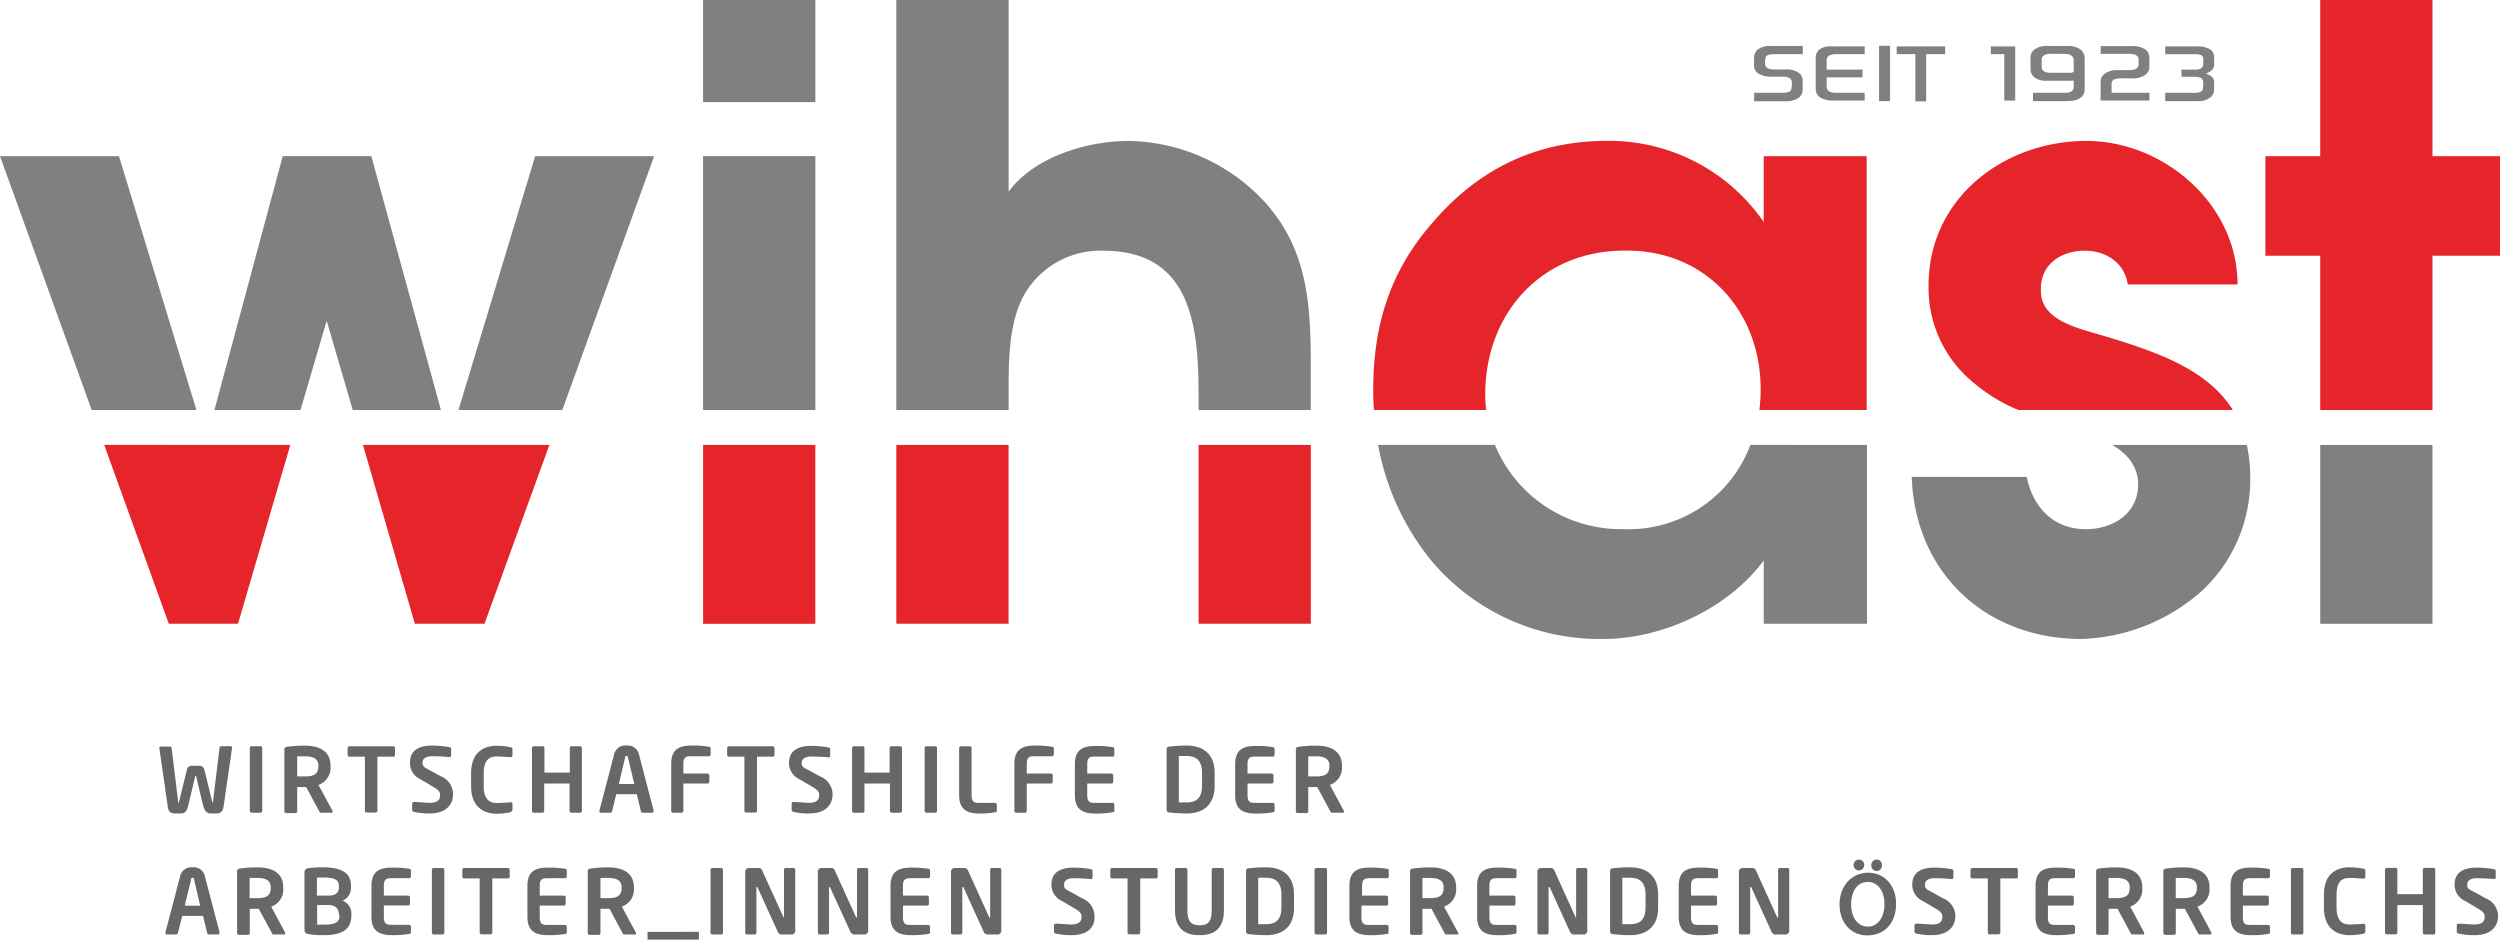 <?xml version="1.0" encoding="UTF-8"?> <svg xmlns="http://www.w3.org/2000/svg" viewBox="0 0 323.18 121.46"><defs><style>.cls-1{fill:#808081;}.cls-2{fill:#e52529;}.cls-3{fill:#676767;}</style></defs><g id="Ebene_2" data-name="Ebene 2"><g id="Ebene_1-2" data-name="Ebene 1"><path class="cls-1" d="M45.6,53,42.23,41.46,38.85,53H27.72l8.83-32.82H48L57,53Zm13.67,0,9.91-32.81H84.56L72.69,53ZM11.85,53,0,20.19H15.38L25.39,53Z"></path><path class="cls-1" d="M90.89,0H105.4V13.2H90.89Zm0,20.18H105.4V53H90.89Z"></path><path class="cls-1" d="M154.94,53V51.06c0-9.05-1-18.65-12.33-18.65a11.36,11.36,0,0,0-9.93,5.23c-2.41,3.82-2.29,9.39-2.29,13.64V53H115.87V0h14.52V24.77c3.27-4.48,10.14-6.55,15.49-6.55a24.46,24.46,0,0,1,17.78,8.07c5.57,6.33,5.79,13.54,5.79,21.61V53Z"></path><path class="cls-1" d="M241.35,57.52V80.63H228V72.45c-4.58,6.22-13.1,10.15-20.73,10.15a28.4,28.4,0,0,1-22.26-10.15,33,33,0,0,1-6.86-14.94h15.1a17.6,17.6,0,0,0,16.64,10.89,16.79,16.79,0,0,0,16.39-10.89Z"></path><path class="cls-1" d="M290.45,57.52a19.17,19.17,0,0,1,.44,4.24,19.62,19.62,0,0,1-6.12,14.51,24.56,24.56,0,0,1-15.71,6.33c-12.33,0-21.49-8.51-21.93-20.95H262c.76,3.82,3.38,6.76,7.64,6.76,3.49,0,6.76-2,6.76-5.78,0-2.37-1.43-4-3.35-5.11Z"></path><rect class="cls-1" x="299.94" y="57.52" width="14.51" height="23.12"></rect><path class="cls-2" d="M37.53,57.52,30.77,80.63H21.82L13.47,57.51Zm33.49,0L62.63,80.63h-9L46.92,57.52Z"></path><rect class="cls-2" x="90.89" y="57.52" width="14.51" height="23.12"></rect><path class="cls-2" d="M130.38,80.63H115.87V57.52h14.51Zm39.07,0H154.94V57.52h14.51Z"></path><path class="cls-2" d="M177.61,53c-.06-.86-.09-1.73-.09-2.6,0-8.4,2.18-15.39,7.75-21.71,6.11-7.1,13.64-10.48,22.47-10.48A24.26,24.26,0,0,1,228,28.7V20.19h13.31V53H227.44a21.92,21.92,0,0,0,.16-2.71c0-10.15-7.2-18-17.46-17.89C199.45,32.3,192,40.37,192,51a17.19,17.19,0,0,0,.12,2Z"></path><path class="cls-2" d="M260.93,53a21,21,0,0,1-5.72-3.46,15.79,15.79,0,0,1-5.9-12.66c0-11.24,9.71-18.66,20.41-18.66,10,0,19.53,8.18,19.53,18.55H275.06c-.43-2.84-2.83-4.36-5.56-4.36-3.16,0-5.78,1.85-5.67,5.12-.11,4,5.23,5,8.18,5.9,6.79,2.06,13.32,4.28,16.63,9.57Z"></path><polygon class="cls-2" points="299.94 53.01 299.94 33.06 292.85 33.06 292.85 20.19 299.94 20.19 299.94 0 314.45 0 314.45 20.19 323.18 20.19 323.18 33.06 314.45 33.06 314.45 53.01 299.94 53.01"></polygon><path class="cls-3" d="M30,96.67l-1.09,7.55c-.11.73-.44.94-1,.94h-.63c-.51,0-.79-.26-1-.93l-.91-3.82c0-.1,0-.12-.07-.12s-.06,0-.08.12l-.91,3.82c-.16.67-.44.93-1,.93h-.63c-.6,0-.93-.21-1-.94l-1.09-7.55v0a.18.18,0,0,1,.2-.16H22a.21.21,0,0,1,.19.21l.84,6.91c0,.09,0,.17.06.17s0-.08.06-.17l1-4.07A.64.64,0,0,1,24.9,99h.79a.64.64,0,0,1,.73.51l1,4.07c0,.09,0,.17.07.17s0-.08.05-.17l.84-6.91a.21.21,0,0,1,.19-.21H29.8a.18.18,0,0,1,.2.16Z"></path><path class="cls-3" d="M33.67,105.06H32.52a.23.23,0,0,1-.23-.22V96.69a.23.23,0,0,1,.23-.22h1.15a.22.22,0,0,1,.23.22v8.15A.22.22,0,0,1,33.67,105.06Z"></path><path class="cls-3" d="M42.89,105.06H41.48c-.13,0-.18-.11-.23-.22l-1.67-3.09h-.16c-.3,0-.76,0-1,0v3.14a.22.22,0,0,1-.22.22H37a.23.23,0,0,1-.24-.22v-8c0-.23.15-.31.38-.35a16.1,16.1,0,0,1,2.26-.15c1.78,0,3.33.64,3.33,2.61v.1a2.35,2.35,0,0,1-1.56,2.37L43,104.84a.13.13,0,0,1,0,.08A.13.13,0,0,1,42.89,105.06ZM41.16,99c0-.86-.58-1.23-1.74-1.23-.24,0-.82,0-1,0v2.6l1,0c1.19,0,1.74-.32,1.74-1.35Z"></path><path class="cls-3" d="M50.79,97.82h-2v7a.22.22,0,0,1-.23.22H47.4a.22.22,0,0,1-.23-.22v-7h-2a.22.22,0,0,1-.23-.21v-.92a.22.22,0,0,1,.23-.22h5.65a.23.23,0,0,1,.24.22v.92A.23.23,0,0,1,50.79,97.82Z"></path><path class="cls-3" d="M55.5,105.16a8.73,8.73,0,0,1-2-.21.25.25,0,0,1-.22-.23v-.84a.21.21,0,0,1,.22-.21h0c.47,0,1.62.11,2.05.11,1,0,1.34-.37,1.34-1,0-.45-.22-.68-1-1.13l-1.53-.91A2.29,2.29,0,0,1,53,98.57c0-1.26.74-2.19,2.89-2.19a13.26,13.26,0,0,1,2.22.21.24.24,0,0,1,.21.22v.85a.2.2,0,0,1-.2.21h0c-.77-.07-1.53-.11-2.28-.11s-1.22.3-1.22.81.2.62.95,1l1.39.77a2.51,2.51,0,0,1,1.61,2.36C58.54,103.91,57.81,105.16,55.5,105.16Z"></path><path class="cls-3" d="M66,105a8.45,8.45,0,0,1-1.83.19c-1.39,0-3.27-.68-3.27-3.54v-1.7c0-2.9,1.88-3.54,3.27-3.54a8.45,8.45,0,0,1,1.83.19c.14,0,.25.1.25.26v.78c0,.14-.06.24-.23.24h0c-.41,0-1.2-.09-1.81-.09-1,0-1.68.52-1.68,2.16v1.7c0,1.61.71,2.16,1.68,2.16.61,0,1.4-.06,1.81-.1h0c.17,0,.23.11.23.25v.78C66.2,104.87,66.09,104.92,66,105Z"></path><path class="cls-3" d="M75,105.06H73.86a.23.23,0,0,1-.23-.22v-3.55H70.35v3.55a.23.23,0,0,1-.24.22H69a.22.22,0,0,1-.23-.22V96.69a.22.22,0,0,1,.23-.22h1.14a.23.23,0,0,1,.24.22v3.19h3.28V96.69a.23.23,0,0,1,.23-.22H75a.22.22,0,0,1,.22.22v8.15A.22.22,0,0,1,75,105.06Z"></path><path class="cls-3" d="M84.3,105.06H83.07a.24.24,0,0,1-.22-.19l-.53-2.2H79.66l-.53,2.2a.25.25,0,0,1-.22.19H77.68a.19.19,0,0,1-.2-.19.35.35,0,0,0,0-.06l1.9-7.25A1.47,1.47,0,0,1,81,96.38a1.48,1.48,0,0,1,1.61,1.18l1.89,7.25s0,0,0,.06A.2.2,0,0,1,84.3,105.06Zm-3.12-7.14c0-.14-.07-.19-.19-.19s-.15,0-.18.19L80,101.35h2Z"></path><path class="cls-3" d="M91.61,97.76H89.25c-.67,0-.91.23-.91,1V100h3.13a.23.23,0,0,1,.23.23v.83a.23.23,0,0,1-.23.23H88.34v3.55a.23.23,0,0,1-.23.22H87a.23.23,0,0,1-.23-.22V98.75c0-2,1.17-2.37,2.67-2.37a10.8,10.8,0,0,1,2.2.16c.18,0,.23.09.23.25v.73A.23.23,0,0,1,91.61,97.76Z"></path><path class="cls-3" d="M99.86,97.82h-2v7a.22.22,0,0,1-.23.22H96.46a.22.22,0,0,1-.23-.22v-7h-2a.22.22,0,0,1-.23-.21v-.92a.22.22,0,0,1,.23-.22h5.65a.23.23,0,0,1,.24.22v.92A.23.23,0,0,1,99.86,97.82Z"></path><path class="cls-3" d="M104.56,105.16a8.57,8.57,0,0,1-2-.21.25.25,0,0,1-.22-.23v-.84a.21.21,0,0,1,.22-.21h0c.46,0,1.62.11,2,.11,1,0,1.34-.37,1.34-1,0-.45-.22-.68-1-1.13l-1.53-.91a2.29,2.29,0,0,1-1.37-2.13c0-1.26.74-2.19,2.9-2.19a13.26,13.26,0,0,1,2.22.21.23.23,0,0,1,.2.22v.85a.2.2,0,0,1-.19.21h0c-.76-.07-1.52-.11-2.27-.11s-1.22.3-1.22.81.2.62,1,1l1.39.77a2.5,2.5,0,0,1,1.6,2.36C107.6,103.91,106.88,105.16,104.56,105.16Z"></path><path class="cls-3" d="M116.41,105.06h-1.15a.22.22,0,0,1-.22-.22v-3.55h-3.29v3.55a.22.22,0,0,1-.23.22h-1.14a.22.22,0,0,1-.23-.22V96.69a.22.22,0,0,1,.23-.22h1.14a.22.22,0,0,1,.23.22v3.19H115V96.69a.22.22,0,0,1,.22-.22h1.15a.22.22,0,0,1,.23.22v8.15A.22.22,0,0,1,116.41,105.06Z"></path><path class="cls-3" d="M120.9,105.06h-1.14a.22.22,0,0,1-.23-.22V96.69a.22.22,0,0,1,.23-.22h1.14a.22.22,0,0,1,.23.22v8.15A.22.22,0,0,1,120.9,105.06Z"></path><path class="cls-3" d="M128.66,105a11.55,11.55,0,0,1-2,.17c-1.5,0-2.67-.41-2.67-2.37V96.71a.24.24,0,0,1,.23-.24h1.15a.23.23,0,0,1,.23.24v6.08c0,.76.23,1,.9,1h2.13a.23.23,0,0,1,.23.23v.74C128.89,104.91,128.83,105,128.66,105Z"></path><path class="cls-3" d="M136,97.76h-2.36c-.67,0-.91.23-.91,1V100h3.13a.23.23,0,0,1,.23.23v.83a.23.23,0,0,1-.23.23h-3.13v3.55a.23.23,0,0,1-.23.22h-1.13a.23.23,0,0,1-.24-.22V98.75c0-2,1.17-2.37,2.68-2.37a10.75,10.75,0,0,1,2.19.16c.18,0,.23.09.23.25v.73A.23.23,0,0,1,136,97.76Z"></path><path class="cls-3" d="M143.82,105a10.46,10.46,0,0,1-2.2.17c-1.5,0-2.67-.41-2.67-2.37v-4c0-2,1.17-2.37,2.67-2.37a10.8,10.8,0,0,1,2.2.16c.17,0,.23.09.23.25v.73a.23.23,0,0,1-.23.24h-2.36c-.67,0-.91.23-.91,1V100h3.13a.23.23,0,0,1,.23.23v.83a.23.23,0,0,1-.23.23h-3.13v1.5c0,.76.24,1,.91,1h2.36a.23.23,0,0,1,.23.23v.74C144.05,104.91,144,105,143.82,105Z"></path><path class="cls-3" d="M153.39,105.16a19.17,19.17,0,0,1-2.28-.14.32.32,0,0,1-.3-.36V96.88a.32.32,0,0,1,.3-.36,19.17,19.17,0,0,1,2.28-.14c2.31,0,3.63,1.25,3.63,3.54v1.7C157,103.91,155.7,105.16,153.39,105.16Zm2-5.24c0-1.73-.89-2.19-2-2.19-.43,0-.73,0-1,0v6c.24,0,.54,0,1,0,1.15,0,2-.45,2-2.18Z"></path><path class="cls-3" d="M164.54,105a10.46,10.46,0,0,1-2.2.17c-1.5,0-2.67-.41-2.67-2.37v-4c0-2,1.17-2.37,2.67-2.37a10.8,10.8,0,0,1,2.2.16c.18,0,.23.09.23.25v.73a.23.23,0,0,1-.23.24h-2.36c-.67,0-.91.23-.91,1V100h3.13a.23.23,0,0,1,.23.23v.83a.23.23,0,0,1-.23.23h-3.13v1.5c0,.76.24,1,.91,1h2.36a.23.23,0,0,1,.23.23v.74C164.77,104.91,164.72,105,164.54,105Z"></path><path class="cls-3" d="M173.59,105.06h-1.41c-.13,0-.17-.11-.23-.22l-1.67-3.09h-.16c-.3,0-.76,0-1,0v3.14a.22.22,0,0,1-.22.22h-1.15a.22.22,0,0,1-.23-.22v-8c0-.23.13-.31.37-.35a16.1,16.1,0,0,1,2.26-.15c1.78,0,3.33.64,3.33,2.61v.1a2.35,2.35,0,0,1-1.56,2.37l1.82,3.38a.13.13,0,0,1,0,.08A.12.12,0,0,1,173.59,105.06ZM171.86,99c0-.86-.58-1.23-1.74-1.23-.24,0-.82,0-1,0v2.6l1,0c1.19,0,1.74-.32,1.74-1.35Z"></path><path class="cls-3" d="M28.2,120.8H27a.24.24,0,0,1-.22-.2l-.53-2.2H23.57L23,120.6a.24.24,0,0,1-.22.2H21.59a.21.21,0,0,1-.21-.2.35.35,0,0,0,0-.06l1.9-7.25a1.48,1.48,0,0,1,1.61-1.17,1.47,1.47,0,0,1,1.6,1.17l1.9,7.25a.35.35,0,0,0,0,.06A.2.2,0,0,1,28.2,120.8Zm-3.12-7.15c0-.14-.07-.18-.18-.18s-.15,0-.19.18l-.83,3.43h2Z"></path><path class="cls-3" d="M36.76,120.8H35.35c-.13,0-.18-.12-.23-.23l-1.67-3.09h-.16c-.3,0-.77,0-1,0v3.14a.22.22,0,0,1-.22.23H30.88a.24.24,0,0,1-.23-.23v-8c0-.23.14-.31.37-.34a15,15,0,0,1,2.27-.15c1.78,0,3.33.63,3.33,2.6v.11a2.34,2.34,0,0,1-1.56,2.36l1.81,3.38a.1.1,0,0,1,0,.08A.13.13,0,0,1,36.76,120.8ZM35,114.72c0-.86-.57-1.23-1.73-1.23-.24,0-.82,0-1,0v2.61l1,0c1.19,0,1.73-.32,1.73-1.34Z"></path><path class="cls-3" d="M41.91,120.89a11.91,11.91,0,0,1-2-.13c-.38-.07-.55-.19-.55-.63v-7.28c0-.41.15-.57.52-.62a14,14,0,0,1,1.92-.11c2.1,0,3.57.59,3.57,2.34v.23a1.82,1.82,0,0,1-1.07,1.75,1.76,1.76,0,0,1,1.12,1.75v.2C45.42,120.23,44.06,120.89,41.91,120.89Zm1.9-6.33c0-.82-.53-1.12-2-1.12-.27,0-.6,0-.84,0v2.34h1.47c1.07,0,1.38-.51,1.38-1.1Zm0,3.66c0-.64-.33-1.23-1.42-1.23H41v2.54l.95,0c1.48,0,1.94-.38,1.94-1.19Z"></path><path class="cls-3" d="M52.89,120.73a11.62,11.62,0,0,1-2.19.16c-1.51,0-2.68-.41-2.68-2.37v-4c0-2,1.17-2.36,2.68-2.36a12,12,0,0,1,2.19.15c.17,0,.23.09.23.25v.74a.23.23,0,0,1-.23.23H50.53c-.67,0-.91.23-.91,1v1.25h3.13A.24.24,0,0,1,53,116v.83a.23.23,0,0,1-.23.22H49.62v1.5c0,.76.24,1,.91,1h2.36a.24.24,0,0,1,.23.23v.74C53.12,120.65,53.06,120.71,52.89,120.73Z"></path><path class="cls-3" d="M57.21,120.8H56.07a.24.24,0,0,1-.24-.23v-8.14a.23.23,0,0,1,.24-.22h1.14a.22.22,0,0,1,.23.22v8.14A.23.23,0,0,1,57.21,120.8Z"></path><path class="cls-3" d="M65.64,113.55h-2v7a.23.23,0,0,1-.23.23H62.24a.23.23,0,0,1-.23-.23v-7H60a.21.21,0,0,1-.23-.21v-.91a.22.22,0,0,1,.23-.22h5.66a.22.22,0,0,1,.23.22v.91A.22.22,0,0,1,65.64,113.55Z"></path><path class="cls-3" d="M73.05,120.73a11.87,11.87,0,0,1-2.2.16c-1.51,0-2.67-.41-2.67-2.37v-4c0-2,1.16-2.36,2.67-2.36a12.3,12.3,0,0,1,2.2.15c.17,0,.22.09.22.25v.74a.22.22,0,0,1-.22.23H70.69c-.67,0-.92.23-.92,1v1.25h3.14a.23.23,0,0,1,.22.24v.83a.22.22,0,0,1-.22.22H69.77v1.5c0,.76.25,1,.92,1h2.36a.23.23,0,0,1,.22.23v.74C73.27,120.65,73.22,120.71,73.05,120.73Z"></path><path class="cls-3" d="M82.09,120.8H80.68c-.13,0-.17-.12-.23-.23l-1.66-3.09h-.17c-.3,0-.76,0-1,0v3.14a.22.22,0,0,1-.22.23H76.22a.24.24,0,0,1-.24-.23v-8c0-.23.15-.31.37-.34a15,15,0,0,1,2.27-.15c1.78,0,3.33.63,3.33,2.6v.11a2.34,2.34,0,0,1-1.56,2.36l1.82,3.38a.15.15,0,0,1-.12.23Zm-1.73-6.08c0-.86-.58-1.23-1.74-1.23-.24,0-.82,0-1,0v2.61l1,0c1.2,0,1.74-.32,1.74-1.34Z"></path><path class="cls-3" d="M93.23,120.8H92.09a.24.24,0,0,1-.24-.23v-8.14a.23.23,0,0,1,.24-.22h1.14a.22.22,0,0,1,.23.22v8.14A.23.23,0,0,1,93.23,120.8Z"></path><path class="cls-3" d="M102.39,120.8h-1.17a.63.63,0,0,1-.71-.42l-2.57-5.63c0-.07-.06-.09-.1-.09s-.06,0-.06.09v5.82a.22.22,0,0,1-.21.23h-1a.23.23,0,0,1-.23-.23v-7.9a.46.46,0,0,1,.46-.46h1.25c.24,0,.37.06.5.37l2.71,5.94a.1.1,0,0,0,.09.09s0,0,0-.1v-6.08a.22.22,0,0,1,.22-.22h1a.21.21,0,0,1,.23.22v7.9A.47.47,0,0,1,102.39,120.8Z"></path><path class="cls-3" d="M111.77,120.8H110.6a.62.62,0,0,1-.7-.42l-2.58-5.63c0-.07-.06-.09-.09-.09s-.06,0-.06.09v5.82a.22.22,0,0,1-.22.23h-1a.23.23,0,0,1-.22-.23v-7.9a.45.45,0,0,1,.45-.46h1.25c.25,0,.38.06.51.37l2.7,5.94c0,.06.06.09.09.09s.06,0,.06-.1v-6.08a.21.21,0,0,1,.22-.22h1a.21.21,0,0,1,.22.22v7.9A.47.47,0,0,1,111.77,120.8Z"></path><path class="cls-3" d="M120,120.73a11.67,11.67,0,0,1-2.2.16c-1.5,0-2.68-.41-2.68-2.37v-4c0-2,1.18-2.36,2.68-2.36a12.1,12.1,0,0,1,2.2.15c.16,0,.23.09.23.25v.74a.23.23,0,0,1-.23.23h-2.37c-.66,0-.9.23-.9,1v1.25h3.12a.23.23,0,0,1,.23.24v.83a.22.22,0,0,1-.23.22h-3.12v1.5c0,.76.24,1,.9,1H120a.24.24,0,0,1,.23.23v.74C120.22,120.65,120.15,120.71,120,120.73Z"></path><path class="cls-3" d="M129,120.8h-1.17a.62.62,0,0,1-.7-.42l-2.56-5.63c0-.07-.08-.09-.11-.09s-.06,0-.06.09v5.82a.22.22,0,0,1-.22.23h-1a.23.23,0,0,1-.24-.23v-7.9a.45.45,0,0,1,.46-.46h1.25c.24,0,.37.06.51.37l2.69,5.94c0,.06.06.09.09.09s.06,0,.06-.1v-6.08a.22.22,0,0,1,.22-.22h1a.21.21,0,0,1,.22.22v7.9A.47.47,0,0,1,129,120.8Z"></path><path class="cls-3" d="M138.52,120.89a8.66,8.66,0,0,1-2.05-.21c-.12,0-.22-.1-.22-.23v-.83a.22.22,0,0,1,.22-.22h0c.46,0,1.62.11,2,.11,1,0,1.34-.37,1.34-1,0-.45-.21-.68-1-1.13l-1.53-.91a2.29,2.29,0,0,1-1.36-2.12c0-1.27.74-2.19,2.89-2.19a13.2,13.2,0,0,1,2.22.2.24.24,0,0,1,.21.22v.85a.2.2,0,0,1-.2.21h0c-.77-.07-1.53-.11-2.28-.11s-1.21.3-1.21.82.19.61.95,1l1.38.77a2.52,2.52,0,0,1,1.61,2.36C141.56,119.64,140.83,120.89,138.52,120.89Z"></path><path class="cls-3" d="M149.4,113.55h-2v7a.23.23,0,0,1-.23.23H146a.24.24,0,0,1-.24-.23v-7h-2a.21.21,0,0,1-.23-.21v-.91a.22.22,0,0,1,.23-.22h5.65a.23.23,0,0,1,.24.22v.91A.22.22,0,0,1,149.4,113.55Z"></path><path class="cls-3" d="M155.07,120.89c-1.86,0-3.18-.81-3.18-3.28v-5.18a.22.22,0,0,1,.23-.22h1.15a.22.22,0,0,1,.23.22v5.18c0,1.32.32,2,1.57,2s1.57-.63,1.57-2v-5.18a.22.22,0,0,1,.23-.22H158a.22.22,0,0,1,.22.22v5.18C158.24,120.08,156.93,120.89,155.07,120.89Z"></path><path class="cls-3" d="M163.65,120.89a19,19,0,0,1-2.27-.14.32.32,0,0,1-.3-.36v-7.78a.31.31,0,0,1,.3-.36,19.41,19.41,0,0,1,2.27-.13c2.32,0,3.63,1.24,3.63,3.53v1.7C167.28,119.64,166,120.89,163.65,120.89Zm2-5.24c0-1.73-.88-2.18-2-2.18-.42,0-.72,0-1,0v6c.25,0,.55,0,1,0,1.16,0,2-.45,2-2.18Z"></path><path class="cls-3" d="M171.31,120.8h-1.14a.24.24,0,0,1-.24-.23v-8.14a.23.23,0,0,1,.24-.22h1.14a.23.23,0,0,1,.24.22v8.14A.24.24,0,0,1,171.31,120.8Z"></path><path class="cls-3" d="M179.3,120.73a11.67,11.67,0,0,1-2.2.16c-1.5,0-2.66-.41-2.66-2.37v-4c0-2,1.16-2.36,2.66-2.36a12.1,12.1,0,0,1,2.2.15c.17,0,.23.09.23.25v.74a.23.23,0,0,1-.23.23H177c-.68,0-.92.23-.92,1v1.25h3.13a.23.23,0,0,1,.23.24v.83a.22.22,0,0,1-.23.22H176v1.5c0,.76.24,1,.92,1h2.35a.23.23,0,0,1,.23.23v.74C179.53,120.65,179.47,120.71,179.3,120.73Z"></path><path class="cls-3" d="M188.35,120.8h-1.41c-.13,0-.17-.12-.23-.23l-1.66-3.09h-.17c-.3,0-.76,0-1,0v3.14a.22.22,0,0,1-.22.23h-1.15a.23.23,0,0,1-.23-.23v-8c0-.23.14-.31.37-.34a14.72,14.72,0,0,1,2.26-.15c1.78,0,3.33.63,3.33,2.6v.11a2.34,2.34,0,0,1-1.56,2.36l1.82,3.38a.15.15,0,0,1-.12.23Zm-1.73-6.08c0-.86-.58-1.23-1.74-1.23-.24,0-.82,0-1,0v2.61l1,0c1.19,0,1.74-.32,1.74-1.34Z"></path><path class="cls-3" d="M195.82,120.73a11.67,11.67,0,0,1-2.2.16c-1.51,0-2.67-.41-2.67-2.37v-4c0-2,1.16-2.36,2.67-2.36a12.1,12.1,0,0,1,2.2.15c.17,0,.22.09.22.25v.74a.22.22,0,0,1-.22.23h-2.36c-.68,0-.92.23-.92,1v1.25h3.13a.24.24,0,0,1,.24.24v.83a.23.23,0,0,1-.24.22h-3.13v1.5c0,.76.24,1,.92,1h2.36a.23.23,0,0,1,.22.23v.74C196,120.65,196,120.71,195.82,120.73Z"></path><path class="cls-3" d="M204.79,120.8h-1.17a.62.62,0,0,1-.7-.42l-2.56-5.63c0-.07-.08-.09-.11-.09s-.06,0-.06.09v5.82a.22.22,0,0,1-.22.23h-1a.23.23,0,0,1-.23-.23v-7.9a.46.46,0,0,1,.46-.46h1.25c.24,0,.37.06.51.37l2.69,5.94c0,.06.06.09.1.09s0,0,0-.1v-6.08a.22.22,0,0,1,.22-.22h1a.22.22,0,0,1,.22.22v7.9A.47.47,0,0,1,204.79,120.8Z"></path><path class="cls-3" d="M210.72,120.89a18.82,18.82,0,0,1-2.27-.14.32.32,0,0,1-.31-.36v-7.78a.32.32,0,0,1,.31-.36,19.26,19.26,0,0,1,2.27-.13c2.31,0,3.63,1.24,3.63,3.53v1.7C214.35,119.64,213,120.89,210.72,120.89Zm2-5.24c0-1.73-.87-2.18-2-2.18-.43,0-.72,0-1,0v6c.25,0,.54,0,1,0,1.16,0,2-.45,2-2.18Z"></path><path class="cls-3" d="M221.87,120.73a11.52,11.52,0,0,1-2.19.16c-1.5,0-2.67-.41-2.67-2.37v-4c0-2,1.17-2.36,2.67-2.36a12,12,0,0,1,2.19.15c.18,0,.23.09.23.25v.74a.22.22,0,0,1-.23.23h-2.36c-.66,0-.91.23-.91,1v1.25h3.13a.24.24,0,0,1,.24.24v.83a.23.23,0,0,1-.24.22H218.6v1.5c0,.76.25,1,.91,1h2.36a.23.23,0,0,1,.23.23v.74C222.1,120.65,222.05,120.71,221.87,120.73Z"></path><path class="cls-3" d="M230.85,120.8h-1.17a.62.62,0,0,1-.7-.42l-2.57-5.63c0-.07-.06-.09-.1-.09s-.06,0-.06.09v5.82a.22.22,0,0,1-.22.23h-1a.24.24,0,0,1-.24-.23v-7.9a.47.47,0,0,1,.47-.46h1.25c.24,0,.37.06.51.37l2.69,5.94q0,.09.09.09s.06,0,.06-.1v-6.08a.22.22,0,0,1,.22-.22h1a.22.22,0,0,1,.22.22v7.9A.47.47,0,0,1,230.85,120.8Z"></path><path class="cls-3" d="M245.11,116.82c0,2.61-1.58,4.1-3.72,4.1s-3.59-1.68-3.59-4,1.51-4.1,3.71-4.1S245.11,114.59,245.11,116.82Zm-5.81.1c0,1.6.8,2.86,2.16,2.86s2.15-1.29,2.15-2.92c0-1.46-.72-2.85-2.15-2.85S239.3,115.31,239.3,116.92Zm.32-5.1a.69.69,0,0,1,.69-.7.67.67,0,0,1,.68.7.68.68,0,0,1-.68.7A.69.69,0,0,1,239.62,111.82Zm2.29,0a.68.68,0,0,1,.69-.7.67.67,0,0,1,.68.7.69.69,0,1,1-1.37,0Z"></path><path class="cls-3" d="M249.7,120.89a8.79,8.79,0,0,1-2-.21.25.25,0,0,1-.21-.23v-.83a.21.21,0,0,1,.21-.22h0c.47,0,1.62.11,2.05.11,1,0,1.34-.37,1.34-1,0-.45-.22-.68-1-1.13l-1.53-.91a2.29,2.29,0,0,1-1.36-2.12c0-1.27.74-2.19,2.89-2.19a13.31,13.31,0,0,1,2.22.2.23.23,0,0,1,.21.22v.85a.2.2,0,0,1-.19.21h0c-.77-.07-1.53-.11-2.28-.11s-1.21.3-1.21.82.19.61.95,1l1.38.77a2.52,2.52,0,0,1,1.61,2.36C252.74,119.64,252,120.89,249.7,120.89Z"></path><path class="cls-3" d="M260.59,113.55h-2v7a.24.24,0,0,1-.24.23h-1.14a.24.24,0,0,1-.24-.23v-7h-2a.22.22,0,0,1-.24-.21v-.91a.23.23,0,0,1,.24-.22h5.65a.22.22,0,0,1,.23.22v.91A.21.21,0,0,1,260.59,113.55Z"></path><path class="cls-3" d="M268,120.73a11.62,11.62,0,0,1-2.19.16c-1.51,0-2.67-.41-2.67-2.37v-4c0-2,1.16-2.36,2.67-2.36a12,12,0,0,1,2.19.15c.18,0,.24.09.24.25v.74a.23.23,0,0,1-.24.23h-2.35c-.68,0-.91.23-.91,1v1.25h3.13a.23.23,0,0,1,.22.24v.83a.22.22,0,0,1-.22.22h-3.13v1.5c0,.76.23,1,.91,1H268a.24.24,0,0,1,.24.23v.74C268.23,120.65,268.17,120.71,268,120.73Z"></path><path class="cls-3" d="M277.05,120.8h-1.42c-.12,0-.17-.12-.23-.23l-1.66-3.09h-.16c-.3,0-.77,0-1,0v3.14a.23.23,0,0,1-.22.23h-1.16a.23.23,0,0,1-.23-.23v-8c0-.23.14-.31.37-.34a14.76,14.76,0,0,1,2.27-.15c1.77,0,3.33.63,3.33,2.6v.11a2.35,2.35,0,0,1-1.56,2.36l1.81,3.38a.1.1,0,0,1,0,.08A.13.13,0,0,1,277.05,120.8Zm-1.74-6.08c0-.86-.58-1.23-1.73-1.23-.25,0-.83,0-1,0v2.61l1,0c1.19,0,1.73-.32,1.73-1.34Z"></path><path class="cls-3" d="M285.74,120.8h-1.4c-.13,0-.18-.12-.23-.23l-1.67-3.09h-.17c-.3,0-.75,0-1,0v3.14a.22.22,0,0,1-.22.23h-1.16a.24.24,0,0,1-.23-.23v-8c0-.23.14-.31.37-.34a14.81,14.81,0,0,1,2.26-.15c1.79,0,3.34.63,3.34,2.6v.11a2.35,2.35,0,0,1-1.56,2.36l1.81,3.38a.1.1,0,0,1,0,.08A.14.14,0,0,1,285.74,120.8ZM284,114.72c0-.86-.58-1.23-1.74-1.23-.23,0-.82,0-1,0v2.61l1,0c1.2,0,1.74-.32,1.74-1.34Z"></path><path class="cls-3" d="M293.21,120.73a11.62,11.62,0,0,1-2.19.16c-1.51,0-2.67-.41-2.67-2.37v-4c0-2,1.16-2.36,2.67-2.36a12,12,0,0,1,2.19.15c.17,0,.23.09.23.25v.74a.23.23,0,0,1-.23.23h-2.36c-.67,0-.91.23-.91,1v1.25h3.13a.24.24,0,0,1,.23.24v.83a.23.23,0,0,1-.23.22h-3.13v1.5c0,.76.24,1,.91,1h2.36a.23.23,0,0,1,.23.23v.74C293.44,120.65,293.38,120.71,293.21,120.73Z"></path><path class="cls-3" d="M297.53,120.8h-1.14a.24.24,0,0,1-.24-.23v-8.14a.23.23,0,0,1,.24-.22h1.14a.22.22,0,0,1,.23.22v8.14A.23.23,0,0,1,297.53,120.8Z"></path><path class="cls-3" d="M305.52,120.71a9.49,9.49,0,0,1-1.83.18c-1.39,0-3.27-.68-3.27-3.54v-1.7c0-2.9,1.88-3.53,3.27-3.53a8.7,8.7,0,0,1,1.83.18c.15,0,.25.1.25.26v.78c0,.14-.06.24-.23.24h0c-.41,0-1.2-.09-1.81-.09-1,0-1.68.52-1.68,2.16v1.7c0,1.61.71,2.16,1.68,2.16.61,0,1.4-.06,1.81-.09h0c.17,0,.23.1.23.24v.78C305.77,120.6,305.67,120.65,305.52,120.71Z"></path><path class="cls-3" d="M314.58,120.8h-1.14a.24.24,0,0,1-.24-.23V117h-3.29v3.55a.22.22,0,0,1-.22.23h-1.14a.24.24,0,0,1-.24-.23v-8.14a.23.23,0,0,1,.24-.22h1.14a.21.21,0,0,1,.22.22v3.18h3.29v-3.18a.23.23,0,0,1,.24-.22h1.14a.22.22,0,0,1,.23.22v8.14A.23.23,0,0,1,314.58,120.8Z"></path><path class="cls-3" d="M319.86,120.89a8.73,8.73,0,0,1-2.05-.21c-.11,0-.22-.1-.22-.23v-.83a.22.22,0,0,1,.22-.22h0c.46,0,1.62.11,2.05.11,1,0,1.34-.37,1.34-1,0-.45-.22-.68-1-1.13l-1.52-.91a2.28,2.28,0,0,1-1.37-2.12c0-1.27.74-2.19,2.89-2.19a13.31,13.31,0,0,1,2.22.2.24.24,0,0,1,.21.22v.85a.2.2,0,0,1-.2.21h0c-.76-.07-1.53-.11-2.28-.11s-1.21.3-1.21.82.19.61,1,1l1.38.77a2.52,2.52,0,0,1,1.61,2.36C322.9,119.64,322.17,120.89,319.86,120.89Z"></path><path class="cls-3" d="M90.35,120.46v1H83.71v-1Z"></path><path class="cls-1" d="M233.05,7h-3.64c-.6,0-1,.11-1.12.33a2.08,2.08,0,0,0-.12.9.65.65,0,0,0,.33.58,1.88,1.88,0,0,0,.91.17h1.5a2.7,2.7,0,0,1,1.54.38,1.23,1.23,0,0,1,.58,1.09v1.12a1.28,1.28,0,0,1-.59,1.13,2.92,2.92,0,0,1-1.62.39h-4.06V12h3.64c.6,0,1-.12,1.13-.36a2.81,2.81,0,0,0,.1-1c0-.48-.4-.73-1.19-.73h-1.5a3.05,3.05,0,0,1-1.54-.35,1.19,1.19,0,0,1-.65-1.07V7.44a1.34,1.34,0,0,1,.71-1.19,2.72,2.72,0,0,1,1.45-.31h4.14Z"></path><path class="cls-1" d="M240.77,10h-4.63v1.2c0,.53.42.8,1.24.8h3.67v1H237a3.17,3.17,0,0,1-1.64-.36,1.31,1.31,0,0,1-.64-1.15v-4a1.37,1.37,0,0,1,.57-1.16A2.56,2.56,0,0,1,236.87,6h4.18V7h-3.68c-.82,0-1.23.27-1.23.79V9h4.63Z"></path><path class="cls-1" d="M244.33,13.07h-1.42V5.92h1.42Z"></path><path class="cls-1" d="M251.45,7H249v6.11H247.6V7h-2.41v-1h6.26Z"></path><path class="cls-1" d="M260.51,13H259.1V7h-1.74v-1h3.15Z"></path><path class="cls-1" d="M269.49,11.5c0,1.05-.78,1.57-2.33,1.57h-4.35V12h4.07c.79,0,1.19-.25,1.19-.76v-.8h-3.48a2.46,2.46,0,0,1-1.53-.39,1.35,1.35,0,0,1-.57-1.16V7.44a1.28,1.28,0,0,1,.58-1.09,2.62,2.62,0,0,1,1.52-.41h2.63a3,3,0,0,1,1.65.4,1.44,1.44,0,0,1,.62,1.28Zm-1.42-2.36V7.84c0-.58-.4-.88-1.2-.88H265a1.31,1.31,0,0,0-.78.21.65.65,0,0,0-.29.56v.9c0,.52.39.78,1.18.78h2.57C267.93,9.41,268.07,9.32,268.07,9.14Z"></path><path class="cls-1" d="M277.85,7.48v.6c0,.26,0,.46,0,.6a1.29,1.29,0,0,1-.61,1.06,3.1,3.1,0,0,1-1.79.39h-1.08a3.19,3.19,0,0,0-1,.11.61.61,0,0,0-.4.61V12h4.89v1h-6.31V10.61a1.3,1.3,0,0,1,.58-1.12,2.61,2.61,0,0,1,1.55-.42h1.51c.84,0,1.27-.25,1.27-.75V7.71q0-.75-1.2-.75h-3.7v-1h4.06a3.06,3.06,0,0,1,1.64.38A1.33,1.33,0,0,1,277.85,7.48Z"></path><path class="cls-1" d="M286.22,11.61a1.25,1.25,0,0,1-.6,1.06,2.5,2.5,0,0,1-.75.34,4.72,4.72,0,0,1-.88.06H279.9V12h3.77c.58,0,.93-.13,1.07-.38a3.55,3.55,0,0,0,.07-1c0-.46-.36-.69-1.07-.69H282V9h1.75c.71,0,1.07-.24,1.07-.71v-.6a.58.58,0,0,0-.3-.58,2.36,2.36,0,0,0-.84-.1H279.9V6H284a3.09,3.09,0,0,1,1.63.34,1.18,1.18,0,0,1,.6,1v1c0,.52-.35.91-1.06,1.16l.5.24a1,1,0,0,1,.56.93Z"></path></g></g></svg> 